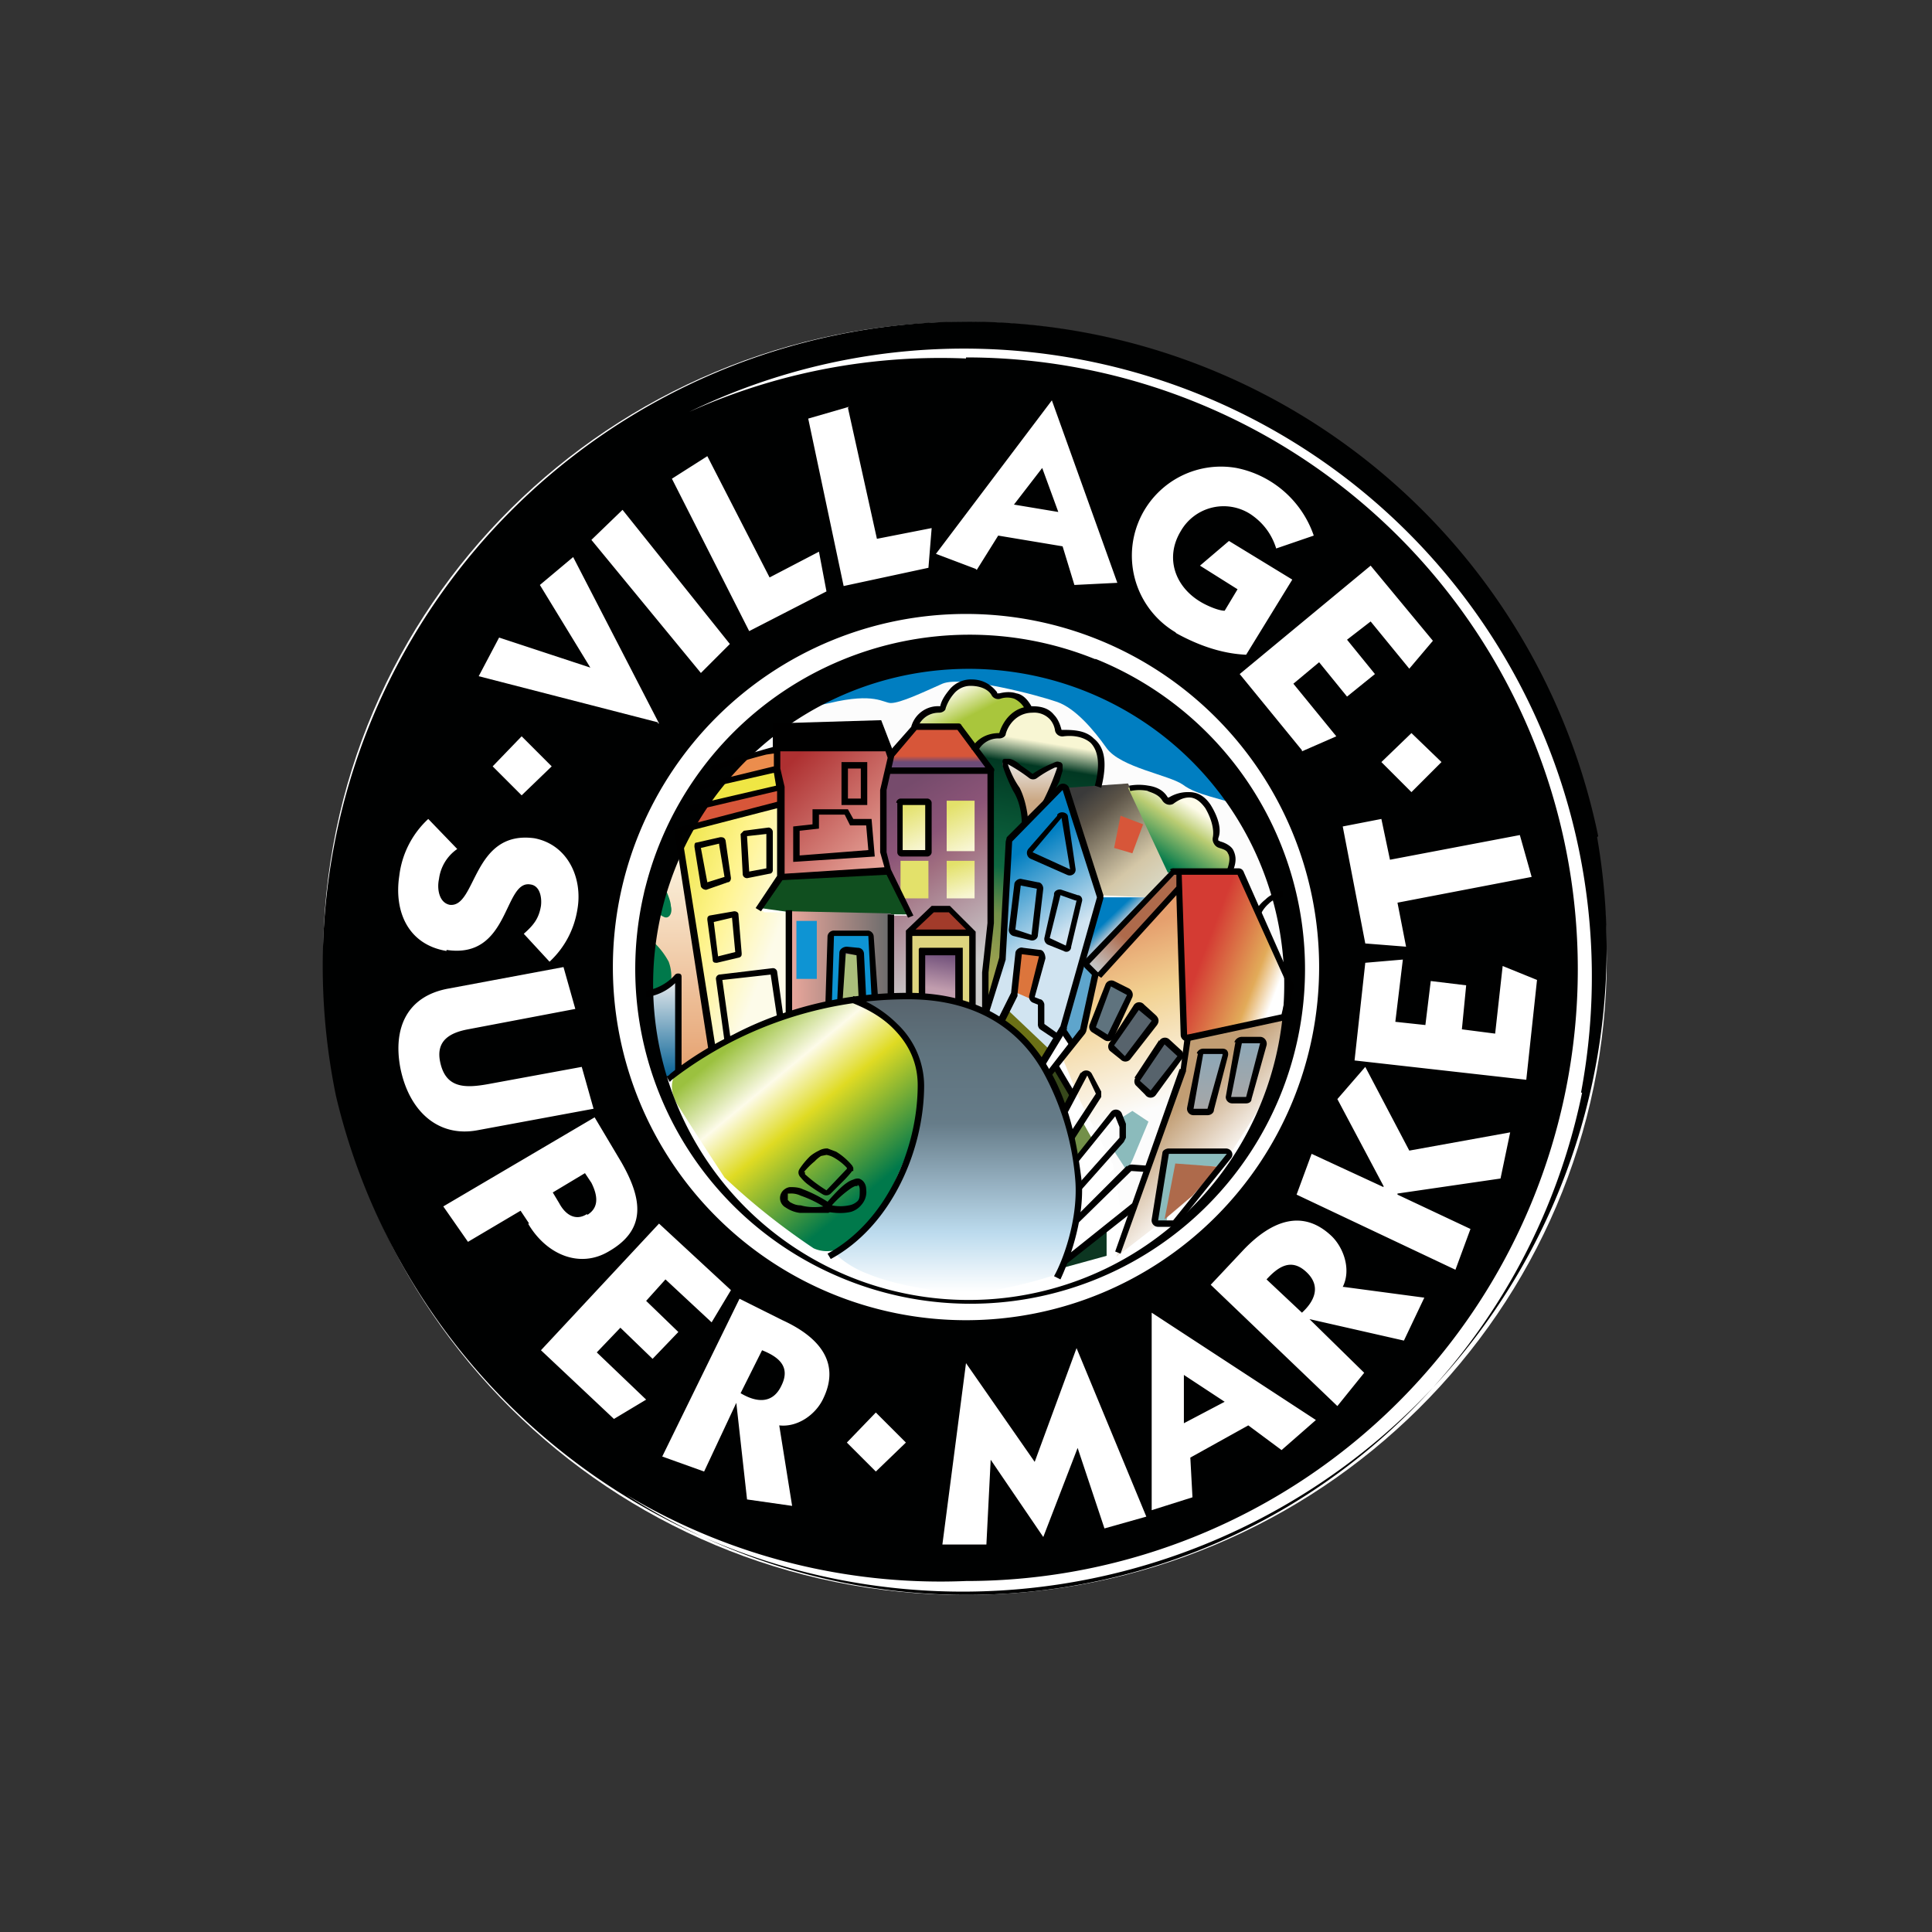 <svg xmlns="http://www.w3.org/2000/svg" width="18" height="18"><rect width="100%" height="100%" fill="#333333" stroke="none"/><path fill="#fff" fill-rule="evenodd" d="M14.97 8.93C14.97 5.655 12.293 3 8.99 3S3.01 5.655 3.01 8.93s2.677 5.93 5.98 5.93 5.98-2.655 5.98-5.93"/><path fill="#007ec1" d="M7.95 6.16c-.46.11-.84.5-.97.68l3.86.9c.1.02.64.03.9.03-.11-.25-.41-.8-.75-1.05a5 5 0 0 0-1.72-.75c-.38-.04-.73.04-1.32.19"/><path fill="#fcfcfc" d="m8.07 7.67-1.35-.55c.07-.1.22-.3.29-.37.08-.08.3-.11.72-.2.42-.1.5 0 .57 0 .09 0 .3-.1.48-.18.19-.08.9.11 1.07.17s.34.26.46.43c.13.18.58.25.71.34.13.1.37.13.54.2.18.08.35.52.4.77.05.2.09.54.1.68l-4-1.29Z"/><linearGradient id="a" x1="10.93" x2="10.29" y1="8.29" y2="9.08" gradientUnits="userSpaceOnUse"><stop offset=".62" stop-color="#ae6a4b"/><stop offset="1" stop-color="#c4c4c4"/></linearGradient><path fill="url(#a)" d="m10.22 9.1-.12-.14.87-.84.02.16-.68.74-.09.07Z"/><linearGradient id="b" x1="10.37" x2="10.89" y1="8.72" y2="10.28" gradientUnits="userSpaceOnUse"><stop offset="0" stop-color="#e59f6d"/><stop offset=".37" stop-color="#f2d292"/><stop offset="1" stop-color="#fcfcfc"/></linearGradient><path fill="url(#b)" d="m10.1 9.6-.2.26.17.41.3.58.11.64.19-.52.35-1 .04-.3-.08-1.41-.77.85-.12.5Z"/><linearGradient id="c" x1="6.32" x2="6.32" y1="7.79" y2="10.04" gradientUnits="userSpaceOnUse"><stop offset="0" stop-color="#fdfbe9"/><stop offset="1" stop-color="#e59f6d"/></linearGradient><path fill="url(#c)" d="m6.51 9.08.13.68-.1.07-.32.21-.07-.04-.14-.78L6 8.3c0-.03.18-.35.28-.51l.1.24.14 1.05Z"/><linearGradient id="d" x1="8.9" x2="8.9" y1="9.28" y2="12.04" gradientUnits="userSpaceOnUse"><stop offset="0" stop-color="#57636c"/><stop offset=".19" stop-color="#5f737e"/><stop offset=".43" stop-color="#667c89"/><stop offset=".8" stop-color="#bcdbee"/><stop offset="1" stop-color="#fff"/></linearGradient><path fill="url(#d)" d="M8.41 9.64A1.1 1.1 0 0 0 8 9.32l.3-.03c.45-.02.63.03 1 .2.36.18.55.65.63.88.08.22.13.75.11.91-.01.14-.1.44-.13.57-.16.06-.54.17-.81.19-.33.02-.8-.08-1.01-.17a.9.9 0 0 1-.32-.2c.25-.12.48-.43.56-.58.04-.1.14-.3.18-.43l.09-.47a1 1 0 0 0-.18-.55Z"/><linearGradient id="e" x1="6.93" x2="8.12" y1="9.64" y2="11.08" gradientUnits="userSpaceOnUse"><stop offset="0" stop-color="#9bc13f"/><stop offset=".27" stop-color="#fdfbe9"/><stop offset=".51" stop-color="#dfdb23"/><stop offset="1" stop-color="#00794b"/></linearGradient><path fill="url(#e)" d="M8.58 10.08a1.3 1.3 0 0 1-.05.46c-.06.17-.2.5-.3.69-.08.14-.23.28-.35.37a.3.3 0 0 1-.3.03 6.4 6.4 0 0 1-.83-.66 42 42 0 0 1-.42-.65c-.1-.14-.1-.31.05-.4l.06-.04a3.7 3.7 0 0 1 1.51-.55c.21 0 .45.3.5.37s.1.2.13.38"/><path fill="#00794b" d="M6.08 8.44s.05.08.1.1c.05.03.09-.03.07-.1 0-.06-.07-.2-.1-.27l-.08.21zm.17.72a.4.4 0 0 0-.02-.2.7.7 0 0 0-.16-.2l-.08.23.07.3z"/><linearGradient id="f" x1="6.16" x2="6.16" y1="9.1" y2="10.06" gradientUnits="userSpaceOnUse"><stop offset="0" stop-color="#f0f0f0"/><stop offset="1" stop-color="#005e93"/></linearGradient><path fill="url(#f)" d="m6.3 9.1-.28.18.02.1.14.68.13-.08V9.1Z"/><linearGradient id="g" x1="6.43" x2="7.42" y1="7.86" y2="8.23" gradientUnits="userSpaceOnUse"><stop offset="0" stop-color="#f1e855"/><stop offset=".45" stop-color="#fff490"/><stop offset="1" stop-color="#fdfbe9"/></linearGradient><path fill="url(#g)" d="m6.32 7.75.32 2.02.41-.21.31-.1-.02-.96h-.22l-.05-.04.22-.3v-.7l-.97.3Z"/><path fill="#d75639" d="m7.27 7.47-.92.26v-.15l.9-.27z"/><path fill="#efe644" d="m7.28 7.31-.94.28.06-.2.83-.22z"/><path fill="#eb8d4d" d="m7.24 7.15-.73.19.09-.17.64-.2z"/><linearGradient id="h" x1="7.33" x2="8.21" y1="7.14" y2="8.05" gradientUnits="userSpaceOnUse"><stop offset="0" stop-color="#ae3031"/><stop offset="1" stop-color="#e6a59a"/></linearGradient><path fill="url(#h)" d="M7.25 7.18v-.2h1.03l.03.07-.08.28v.61l.04.16-1 .08.01-.75z"/><path fill="#104f1f" d="m7.37 8.5-.29-.04.2-.28.97-.08.23.42-1.1-.01Z"/><linearGradient id="i" x1="8.9" x2="9.13" y1="6.42" y2="6.87" gradientUnits="userSpaceOnUse"><stop offset="0" stop-color="#fdfbe9"/><stop offset=".57" stop-color="#a9c63c"/></linearGradient><path fill="url(#i)" d="m8.93 6.78-.4-.01c0-.02.02-.07.06-.1a.6.6 0 0 1 .18-.06l.04-.09c.03-.05.13-.15.24-.16.11 0 .22.08.26.13.18-.06.26.05.28.11l-.16.08a.6.6 0 0 0-.1.17c-.05 0-.14.03-.17.05a.2.2 0 0 0-.07.07l-.16-.2Z"/><linearGradient id="j" x1="8.75" x2="8.75" y1="6.76" y2="7.19" gradientUnits="userSpaceOnUse"><stop offset=".66" stop-color="#d75639"/><stop offset=".79" stop-color="#6b4b77"/></linearGradient><path fill="url(#j)" d="M8.94 6.76h-.4l-.23.25-.04.18h.96z"/><linearGradient id="k" x1="9.68" x2="9.26" y1="6.62" y2="9.16" gradientUnits="userSpaceOnUse"><stop offset=".11" stop-color="#f8f6d3"/><stop offset=".2" stop-color="#013822"/><stop offset=".58" stop-color="#0e6942"/><stop offset=".75" stop-color="#739049"/><stop offset="1" stop-color="#a8a651"/></linearGradient><path fill="url(#k)" d="m9.24 7.19-.15-.21.08-.08.15-.04.09-.15.14-.1.18.02.12.14.04.06h.16l.16.1.05.2-.03.2-.28.02-.05-.03-.06.05-.28.28-.16.17-.03.55-.02.46-.02.16-.14.36v-.3l.05-.46z"/><linearGradient id="l" x1="9.61" x2="9.61" y1="7.09" y2="7.65" gradientUnits="userSpaceOnUse"><stop offset="0" stop-color="#eaeaea"/><stop offset=".65" stop-color="#cba884"/></linearGradient><path fill="url(#l)" d="m9.42 7.26.13.32v.07l.14-.13.12-.17.07-.2s-.03-.04-.09 0l-.19.08-.05-.05c-.04-.04-.14-.1-.19-.09-.05.03 0 .06.06.17"/><linearGradient id="m" x1="7.39" x2="8.28" y1="8.91" y2="8.9" gradientUnits="userSpaceOnUse"><stop offset="0" stop-color="#e6a59a"/><stop offset="1" stop-color="#6c6c6c"/></linearGradient><path fill="url(#m)" d="M7.35 9.46v-.97l.95.02v.78h-.08l-.31.04z"/><path fill="#0e94d3" d="M7.42 8.58h.19v.54h-.19Zm.33.12-.02.66.09-.02.05-.46h.12l.04.05v.4l.15-.03-.06-.6z"/><path fill="#aabe7b" d="m7.87 8.89-.05.46.22-.05-.02-.4z"/><linearGradient id="n" x1="8.33" x2="9.25" y1="7.39" y2="8.86" gradientUnits="userSpaceOnUse"><stop offset="0" stop-color="#764b6c"/><stop offset=".29" stop-color="#8c5578"/><stop offset=".45" stop-color="#a06e80"/><stop offset="1" stop-color="#cbcbcb"/></linearGradient><path fill="url(#n)" d="M8.24 7.94v-.59l.04-.17.95-.01v1.48l-.05.39v.37l-.12-.02-.2-.08-.33-.04-.22.01v-.75h.15l-.01-.05-.17-.39z"/><linearGradient id="o" x1="8.42" x2="8.6" y1="7.52" y2="7.91" gradientUnits="userSpaceOnUse"><stop offset="0" stop-color="#e3e16a"/><stop offset="1" stop-color="#f8f6d3"/></linearGradient><path fill="url(#o)" d="M8.39 7.46h.26v.47h-.26Z"/><linearGradient id="p" x1="8.85" x2="9.03" y1="7.52" y2="7.91" gradientUnits="userSpaceOnUse"><stop offset="0" stop-color="#e3e16a"/><stop offset="1" stop-color="#f8f6d3"/></linearGradient><path fill="url(#p)" d="M8.82 7.46h.26v.47h-.26Z"/><linearGradient id="q" x1="8.85" x2="8.95" y1="8.06" y2="8.37" gradientUnits="userSpaceOnUse"><stop offset="0" stop-color="#e3e16a"/><stop offset="1" stop-color="#f8f6d3"/></linearGradient><path fill="url(#q)" d="M8.82 8.02h.26v.35h-.26Z"/><path fill="#e3e16a" d="M8.39 8.02h.26v.35h-.26Z"/><path fill="#a23b2a" d="m8.71 8.46-.24.22.59.03-.22-.25z"/><path fill="#ddd47e" d="M8.45 8.7v.57l.26.02.35.09v-.69h-.6Z"/><linearGradient id="r" x1="8.77" x2="8.71" y1="8.86" y2="9.21" gradientUnits="userSpaceOnUse"><stop offset="0" stop-color="#6b4b77"/><stop offset="1" stop-color="#c19dae"/></linearGradient><path fill="url(#r)" d="M8.6 8.86v.41l.33.07v-.48z"/><linearGradient id="s" x1="9.46" x2="9.95" y1="7.97" y2="8.69" gradientUnits="userSpaceOnUse"><stop offset="0" stop-color="#007ec1"/><stop offset="1" stop-color="#d1e4f1"/></linearGradient><path fill="url(#s)" d="m9.34 8.93-.14.49.32.24.18.24.2-.3.13-.4.23-.84-.33-1-.04-.03-.05.04-.44.46z"/><path fill="#dc753c" d="m9.5 8.84-.05.4.16.07.1-.42-.2-.05Z"/><path fill="#6b7016" d="m9.78 9.78-.39-.37-.06.1.2.14.15.26z"/><linearGradient id="t" x1="9.96" x2="10.65" y1="7.5" y2="8.36" gradientUnits="userSpaceOnUse"><stop offset="0" stop-color="#3a3a3a"/><stop offset=".21" stop-color="#5c5448"/><stop offset=".75" stop-color="#d4c7a7"/><stop offset="1" stop-color="#d9d7c2"/></linearGradient><path fill="url(#t)" d="m10.5 7.3-.57.04.31 1 .45.02.2-.22-.38-.84Z"/><path fill="#d75639" d="m10.38 7.9.06-.3.21.08-.1.27z"/><linearGradient id="u" x1="10.22" x2="10.4" y1="8.45" y2="8.64" gradientUnits="userSpaceOnUse"><stop offset=".58" stop-color="#007ec1"/><stop offset="1" stop-color="#a4bfd2"/></linearGradient><path fill="url(#u)" d="m10.08 8.95.18-.59h.44l-.51.54-.1.05Z"/><path fill="#5ea5cc" d="m10 9.73-.1-.13.04-.12.13-.51.14.12-.12.51-.1.13Z"/><path fill="#37481b" d="m9.99 10.19-.14-.27-.1.07.17.35z"/><path fill="#739049" d="m10.18 10.62-.1-.18-.11.13.05.23z"/><path fill="#0c3621" d="m9.97 11.69-.06.12.4-.11v-.25z"/><path fill="#5f737e" d="m10.34 9.67-.16-.1.16-.41.18.08z"/><path fill="#57636c" d="m10.76 9.5-.17-.14-.23.39.1.12.3-.36Zm.25.33-.17-.15-.23.4.1.1z"/><path fill="#8bbbbc" d="m10.55 10.35-.11.07.01.17-.08.12.13.2.05-.1.15-.36z"/><linearGradient id="v" x1="11.25" x2="10.93" y1="7.61" y2="8.1" gradientUnits="userSpaceOnUse"><stop offset="0" stop-color="#fdfbe9"/><stop offset=".34" stop-color="#bbcd73"/><stop offset="1" stop-color="#00794b"/></linearGradient><path fill="url(#v)" d="m10.65 7.33-.14.01.37.79.58-.02.04-.11a.2.2 0 0 0-.05-.1.25.25 0 0 0-.12-.06v-.1l-.07-.21a.43.43 0 0 0-.18-.12c-.08-.02-.16.04-.2.07l-.06-.07a.3.3 0 0 0-.17-.08"/><linearGradient id="w" x1="11.22" x2="11.93" y1="8.86" y2="9.13" gradientUnits="userSpaceOnUse"><stop offset="0" stop-color="#d43b33"/><stop offset=".52" stop-color="#de8d4f"/><stop offset=".71" stop-color="#e2ab59"/><stop offset="1" stop-color="#fff"/></linearGradient><path fill="url(#w)" d="m11.04 9.63-.05-1.5h.57l.46 1.01-.04.3-.91.23z"/><linearGradient id="x" x1="11" x2="11.54" y1="10.27" y2="10.8" gradientUnits="userSpaceOnUse"><stop offset="0" stop-color="#c19d73"/><stop offset="1" stop-color="#fff"/></linearGradient><path fill="url(#x)" d="m11.02 9.96-.62 1.75.88-.68c.1-.16.35-.53.47-.74.13-.2.23-.65.27-.84l-.95.22-.05.3Z"/><linearGradient id="y" x1="11.26" x2="11.26" y1="9.79" y2="10.35" gradientUnits="userSpaceOnUse"><stop offset="0" stop-color="#8ca7b7"/><stop offset="1" stop-color="#a7a7a7"/></linearGradient><path fill="url(#y)" d="M11.27 10.35h-.17l.08-.55h.24z"/><linearGradient id="z" x1="11.61" x2="11.61" y1="9.69" y2="10.25" gradientUnits="userSpaceOnUse"><stop offset="0" stop-color="#8ca7b7"/><stop offset="1" stop-color="#a7a7a7"/></linearGradient><path fill="url(#z)" d="M11.62 10.25h-.17l.08-.55h.24z"/><path fill="#8bbbbc" d="m10.87 10.72-.11.68.11-.03.09-.52.42.02.07-.13-.43-.02z"/><path fill="#ae6a4b" d="m11.35 10.87-.4-.03-.1.52.26-.22z"/><path fill="#000101" d="M9 3.34a5.7 5.7 0 1 0 0 11.39 5.7 5.7 0 0 0 0-11.4Zm0 8.96a3.29 3.29 0 1 1 0-6.58 3.29 3.29 0 0 1 0 6.58m1.2-6.16a3.115 3.115 0 0 0-2.42 5.74 3.117 3.117 0 1 0 2.43-5.74ZM11.96 9a2.94 2.94 0 1 1-5.87.343A2.94 2.94 0 0 1 11.96 9m2.93-1.21a6.003 6.003 0 1 0-11.76 2.42A6 6 0 0 0 14.88 7.8Zm-.15 2.39A5.854 5.854 0 1 1 3.27 7.83a5.85 5.85 0 0 1 11.46 2.35Z"/><path fill="#fff" d="M6.13 6.73 4.46 6.3l.19-.36.85.28-.47-.77.31-.26.8 1.55h-.01ZM6.8 6l-1-1.25-.29.28 1.02 1.24zm.9-.49-.07-.37-.46.24-.58-1.13-.33.21.72 1.42zm.21-1.72-.38.11.33 1.56.79-.17.03-.37-.51.1L7.9 3.8ZM9.09 5.3l-.37-.14L9.8 3.73l.61 1.7-.4.02-.11-.36-.6-.1-.2.32Zm.35-.6.42.07-.15-.41-.27.35Zm1.52 1.2c.2.11.42.19.65.2l.43-.7-.59-.36-.27.23.35.22-.12.2c-.06 0-.17-.05-.22-.08-.24-.14-.34-.41-.19-.66a.46.46 0 0 1 .65-.16c.12.08.2.19.24.32l.35-.12a.96.96 0 0 0-.72-.63.83.83 0 0 0-.57 1.53ZM12.13 7l.32-.14-.4-.49.24-.2.26.32.26-.21-.26-.32.22-.17.36.44.22-.26-.58-.7-1.22 1.01.58.71Zm-7.27.41.28-.27-.28-.28-.27.28zm3.03 6.03.27.27.28-.27-.28-.28zm4.98-6.34.28.28.28-.28-.28-.27zM4.16 8.85c.59.09.53-.65.78-.61.09.01.11.12.1.2-.02.12-.07.18-.16.26l.24.26c.14-.13.23-.3.26-.49.05-.29-.09-.6-.4-.66-.58-.08-.54.65-.79.62-.1-.02-.12-.15-.1-.24a.4.4 0 0 1 .17-.28l-.27-.28a.86.86 0 0 0-.27.53c-.05.33.08.64.44.7Zm.29 1.68 1.08-.2-.11-.39-.87.16c-.22.04-.4.04-.45-.21-.04-.2.1-.27.26-.3l1-.19-.11-.39-1.07.2c-.39.07-.52.37-.45.74.08.4.35.65.72.58m.48.87-.08-.12-.49.29-.23-.33 1.41-.83.25.42c.2.35.23.63-.12.83-.27.16-.58.03-.75-.26Zm.54-.08c.1-.06.11-.16.04-.3l-.06-.09-.3.18.06.1c.07.13.17.16.26.1Zm.61 1.34.24-.25-.3-.29.18-.2.43.4.18-.3-.67-.62-1.1 1.18.68.64.3-.18-.46-.44.22-.23zm1.59.37c-.07.15-.24.27-.41.25l.12.75-.42-.06-.1-.9-.3.64-.39-.14.72-1.47.4.2c.35.16.54.4.38.73m-.57-.45-.2.4c.15.09.3.1.38-.07.09-.18-.03-.27-.18-.33m2.93-.02-.39 1.06L9 12.7l-.22 1.69h.41l.04-.79.49.72.32-.83.25.75.39-.11zm.7-.33 1.53 1-.32.28-.31-.23-.54.3.02.37-.38.12v-1.83Zm.3 1.03.38-.2-.38-.25zm1.49-1.27.75.1-.19.4-.88-.2.51.5-.25.31-1.18-1.13.31-.33c.26-.27.55-.38.82-.12.11.11.18.31.1.47zm-.35-.14c-.14-.13-.26-.05-.37.07l.33.31c.12-.11.18-.25.04-.38m.55-1.91-.26.3.43.81v.01l-.67-.31-.14.38 1.48.7.14-.38-.68-.32v-.01l.96-.14.09-.43-.94.17zM14 9l-.07.63-.31-.04.04-.41-.33-.04-.05.41-.28-.03.07-.58-.35.03-.1.91 1.6.18.1-.93zm-1.13-1.37-.36.07.21 1.09.38.03-.08-.41 1.25-.24-.11-.39-1.21.23z"/><path d="m8.5 6.76.02-.02h.4c.02 0 .03 0 .04.02l.3.4c.01.01 0 .05-.03.05h-.97v-.06h.92l-.26-.35h-.38l-.22.26-.05-.04zm-2.26 3.32-.03-.05.02-.01.02-.02q.27-.212.58-.36c.38-.2.94-.39 1.63-.39.7 0 1.1.33 1.32.72.22.38.27.82.3 1.05.02.37-.13.75-.2.9l-.06-.03c.08-.14.22-.51.2-.87a2.5 2.5 0 0 0-.3-1.03c-.2-.36-.58-.68-1.26-.68a3.6 3.6 0 0 0-2.2.75z"/><path d="M8.32 9.58c-.13-.13-.29-.2-.39-.24l.02-.06c.11.04.27.12.41.26a.8.8 0 0 1 .25.57c0 .6-.3 1.31-.87 1.62l-.03-.05c.55-.3.84-.98.84-1.57 0-.23-.1-.4-.23-.53m-.11-2.87.1.26.02.08-.07.31v.58l.04.16.21.43-.05.02-.2-.4-.97.05-.2.29-.05-.03.2-.3v-.63l-.89.23.32 2.02H6.6l-.32-2.06.96-.25v-.1l-.85.2-.02-.05.86-.2-.02-.12-.7.16v-.05l.7-.17v-.12l-.07.01a4 4 0 0 0-.5.16l-.02-.05a10 10 0 0 1 .58-.18v-.22l1-.03Zm-.94.3v.15l.04.17v.81l.93-.06-.04-.14v-.58l.07-.3L8.25 7h-.98Zm.96-.06h-.96V6.8l.9-.03z"/><path d="M7.57 7.54h.33l.05.09h.17l.03.35-.76.05V7.7l.18-.02v-.13Zm.06.06v.12l-.18.02v.23l.64-.05-.02-.23h-.15l-.05-.1h-.24Zm.21-.5h.24v.4h-.24zm.06.06v.28h.12v-.28zM6.32 9.07q.03 0 .03.03v.88h-.06v-.82a.48.48 0 0 1-.27.13v-.06c.13-.02.23-.1.27-.15a.04.04 0 0 1 .03-.01m.86.01.06.4h.06l-.06-.43a.04.04 0 0 0-.04-.03l-.5.06a.04.04 0 0 0-.03.04l.08.58h.06l-.08-.57zM6.7 7.86l-.17.04.06.32.16-.05-.05-.3Zm.01-.06c.02 0 .04 0 .05.03l.05.35c0 .02-.01.04-.03.04l-.2.07c-.02 0-.04-.01-.05-.03l-.06-.37c0-.02 0-.04.02-.04zm.43-.03-.18.02.02.33.16-.03zm.02-.06c.02 0 .04.02.04.04v.36c0 .01-.01.03-.03.03l-.2.04a.04.04 0 0 1-.05-.03l-.02-.38.03-.03zm-.34.84-.17.04.04.32.16-.04zm.02-.06c.02 0 .04.01.04.03l.03.36c0 .02 0 .03-.02.04l-.21.05c-.02 0-.04 0-.04-.03l-.05-.37c0-.02 0-.03.02-.04zm.48.97v-.98h.06v.98zm1.01-.94v.76h-.06v-.76zm.02-1.04c0-.02.02-.04.04-.04h.25c.02 0 .04.02.04.04v.46c0 .02-.02.04-.04.04H8.4a.04.04 0 0 1-.04-.04v-.46Zm.06.02v.42h.21V7.5h-.2Zm.27.94h.17l.24.24v.71h-.06v-.67H8.5v.55h-.06v-.6zm-.14.22H9l-.16-.16H8.7l-.17.16Z"/><path d="M8.57 8.83h.4v.5H8.9V8.9h-.28v.38h-.06v-.44Zm.63-.23V7.18h.06V8.6l-.05.46v.36h-.06v-.36z"/><path d="M9.86 7.32a.06.06 0 0 1 .1.02l.32 1v.03l-.34 1.2v.02l-.2.33-.06-.03.2-.33.34-1.2-.32-1-.47.48-.06 1.09v.01l-.16.51-.05-.01.15-.52.06-1.08.01-.04z"/><path d="M10.9 8.1a.06.06 0 0 1 .04-.01h.6c.02 0 .04.01.05.04l.46 1.04v.04l-.06.25c0 .03-.02.04-.04.05l-.88.19a.06.06 0 0 1-.07-.06l-.04-1.3-.7.77-.03-.02-.03.02-.09-.09a.06.06 0 0 1 0-.08l.8-.83Zm-.67.96.73-.8v-.11h-.02l-.79.83zm.78-.91.05 1.49.88-.19.06-.26-.47-1.04z"/><path d="m10.06 9.6.12-.55.06.01-.12.55-.01.02-.32.4-.04-.04.31-.4Zm.94.36.04-.32h.06l-.05.33v.01l-.61 1.7-.05-.02.6-1.7Zm-.7-.79a.06.06 0 0 1 .08-.03l.14.07c.03.02.04.05.03.08l-.17.37a.06.06 0 0 1-.09.03l-.11-.07a.06.06 0 0 1-.03-.07l.06.02.11.07.18-.37-.15-.08-.14.38-.06-.02z"/><path d="M10.56 9.37a.06.06 0 0 1 .1-.01l.11.1c.03.03.03.06.01.09l-.25.32a.06.06 0 0 1-.09 0l-.1-.08a.06.06 0 0 1 0-.08l.04.03.1.1.25-.33-.12-.1-.23.33-.04-.03zm.24.33a.06.06 0 0 1 .09-.02l.12.11c.02.02.02.06 0 .08l-.24.33a.06.06 0 0 1-.1 0l-.09-.09a.06.06 0 0 1 0-.07l.04.03.1.09.25-.32-.12-.11-.23.34-.05-.03.23-.35Zm-.73.3a.06.06 0 0 1 .1 0l.09.17v.05l-.25.39-.05-.04.25-.38-.08-.17-.18.34-.06-.02.18-.35Zm-.1-.25-.1-.15.05-.03.1.15z"/><path d="m9.97 10.22-.16-.27.05-.03.16.27zm.38.14a.06.06 0 0 1 .1.01l.04.1v.13l-.02.04-.4.45-.04-.04.4-.45v-.1l-.04-.1-.34.42-.04-.03zm.15.51a.06.06 0 0 1 .05-.02l.14.01v.06l-.15-.01-.5.49-.04-.04.5-.5Zm.09.39-.66.52-.03-.05.65-.52zm.56-1.45c.01-.02.03-.04.06-.04h.18c.04 0 .06.03.05.07l-.13.5c0 .03-.03.05-.06.05h-.13a.06.06 0 0 1-.06-.07l.1-.5Zm.24.01h-.18l-.09.51h.13l.14-.5Zm-.56.92c0-.02.03-.04.06-.04h.53c.05 0 .08.05.05.09l-.5.62a.06.06 0 0 1-.04.02h-.14a.06.06 0 0 1-.06-.07zm.6.01h-.54l-.1.62h.14zm.07-1.04c.01-.03.04-.05.07-.05h.17c.04 0 .07.04.06.08l-.14.5c0 .03-.03.04-.05.04h-.13a.06.06 0 0 1-.06-.06l.09-.51Zm.24.01h-.17l-.1.5h.14zM8.89 6.46a.4.4 0 0 0-.08.14c0 .02-.03.04-.06.04-.13 0-.19.1-.2.14l-.06-.01a.26.26 0 0 1 .27-.19c.01-.05.04-.1.09-.16a.26.26 0 0 1 .2-.09c.13 0 .2.07.24.12v.01h.02c.04-.01.1-.02.16 0 .06.01.11.06.15.14l-.06.03a.22.22 0 0 0-.11-.12.2.2 0 0 0-.13 0 .07.07 0 0 1-.08-.03c-.02-.04-.08-.09-.2-.09a.2.2 0 0 0-.15.07"/><path d="M9.62 6.64c-.15 0-.23.12-.25.2 0 .02-.03.04-.06.04a.21.21 0 0 0-.2.12l-.06-.02c.02-.05.1-.15.26-.15.03-.1.12-.25.31-.25.1 0 .16.03.2.08.04.04.06.1.07.14.1 0 .22 0 .3.08.1.08.13.22.07.46l-.06-.02c.06-.22.02-.34-.04-.4-.07-.06-.17-.07-.25-.06a.07.07 0 0 1-.08-.05.2.2 0 0 0-.05-.11.2.2 0 0 0-.16-.06"/><path d="M9.4 7.15c.02.05.05.12.1.19.06.12.08.27.08.34h-.06c0-.06-.01-.2-.08-.31a1.5 1.5 0 0 1-.1-.24V7.1c0-.01 0-.03.02-.03h.04c.03 0 .08.03.11.06a2 2 0 0 1 .11.08q.09-.06.19-.1c.02-.01.04-.02.06-.01.02 0 .03.02.03.03v.05l-.03.1-.11.22-.05-.02a2.3 2.3 0 0 0 .14-.33h-.02a1 1 0 0 0-.17.1.06.06 0 0 1-.07 0 1.5 1.5 0 0 0-.2-.13zm1.3.22a.4.4 0 0 0-.17 0l-.01-.05a.5.5 0 0 1 .18 0c.07.01.14.04.18.11h.01a.34.34 0 0 1 .19-.05c.07 0 .14.03.2.12.08.13.1.24.07.31v.02l.02.01c.04.01.1.04.12.08.03.06.03.12-.01.21l-.05-.02c.03-.08.03-.13.01-.16-.01-.03-.05-.04-.08-.05a.08.08 0 0 1-.05-.04.08.08 0 0 1-.01-.06c.01-.05 0-.15-.07-.27-.05-.07-.1-.1-.15-.1-.06 0-.11.03-.15.06-.04.02-.08 0-.1-.03-.03-.05-.08-.07-.14-.09Zm1.12 1.05a.3.3 0 0 0-.07.09l-.05-.03a.4.4 0 0 1 .09-.1c.04-.04.1-.07.16-.08v.06a.2.2 0 0 0-.13.06m-4.05.3h.32l.03.57h.06l-.04-.57a.06.06 0 0 0-.05-.05h-.32a.06.06 0 0 0-.06.05l-.02.63h.06z"/><path d="M7.82 8.88c0-.04.04-.06.07-.06l.1.01c.04 0 .06.03.06.06l.02.41H8l-.02-.4-.1-.02-.03.45H7.8zm1.64 0c0-.03.04-.06.07-.05l.16.02c.03 0 .05.04.05.08l-.1.36.05.02c.02 0 .04.03.04.05v.18l.14.1-.03.05-.15-.1a.06.06 0 0 1-.02-.05v-.18l-.05-.02a.06.06 0 0 1-.03-.07l.09-.36-.16-.02-.04.37v.02l-.12.24-.06-.03.12-.24zm.39-1.29c.03-.04.1-.02.1.02l.07.48c.01.05-.04.08-.08.06L9.6 8a.06.06 0 0 1-.02-.09l.27-.31Zm.04.03-.27.32.35.16zm-.44.62c0-.03.04-.06.07-.05l.15.03c.03 0 .05.03.05.06l-.05.43c0 .04-.04.06-.07.05l-.16-.04a.06.06 0 0 1-.04-.07zm.21.04-.15-.03-.05.41.15.05zm.16.05c0-.03.04-.05.07-.04l.15.05c.03 0 .05.03.04.06l-.1.42c0 .04-.04.06-.07.04l-.15-.06a.06.06 0 0 1-.03-.06l.09-.4Zm.2.06-.14-.05-.1.4.15.07.1-.42Zm-2.68 2.74v.05l.02.02c.02.01.05.03.1.03.07.02.15.02.21.01a1 1 0 0 0-.21-.1.2.2 0 0 0-.1-.02h-.02Zm.14-.05c.08.03.18.08.25.13.02.01.03.03.03.05s-.03.03-.04.04h-.27a.3.3 0 0 1-.13-.05.1.1 0 0 1-.01-.17.1.1 0 0 1 .05-.02c.03 0 .08 0 .12.02"/><path d="M7.99 11.04s.02 0 .02.05 0 .08-.02.1a.15.15 0 0 1-.08.04.4.4 0 0 1-.16 0 1 1 0 0 1 .18-.16.2.2 0 0 1 .04-.02h.02Zm-.1-.02c-.06.04-.14.13-.2.2v.04c0 .01 0 .02.02.03.05.01.14.02.22 0a.2.2 0 0 0 .1-.07.18.18 0 0 0 .04-.14c0-.05-.03-.09-.07-.1a.1.1 0 0 0-.05.01.2.2 0 0 0-.06.03m-.39-.1v.02q.093.084.2.15l.19-.2v-.01a.5.5 0 0 0-.13-.1.2.2 0 0 0-.06-.02l-.05.01a.3.3 0 0 0-.06.05.7.7 0 0 0-.1.1Zm.13-.2a.15.15 0 0 1 .08-.02l.08.03a.6.6 0 0 1 .15.13l.01.02v.03h-.01a1 1 0 0 1-.07.08l-.13.13a.06.06 0 0 1-.07.01 1.4 1.4 0 0 1-.15-.1.4.4 0 0 1-.06-.06c-.02-.02-.03-.05-.01-.08a.7.7 0 0 1 .1-.12.4.4 0 0 1 .08-.05"/></svg>